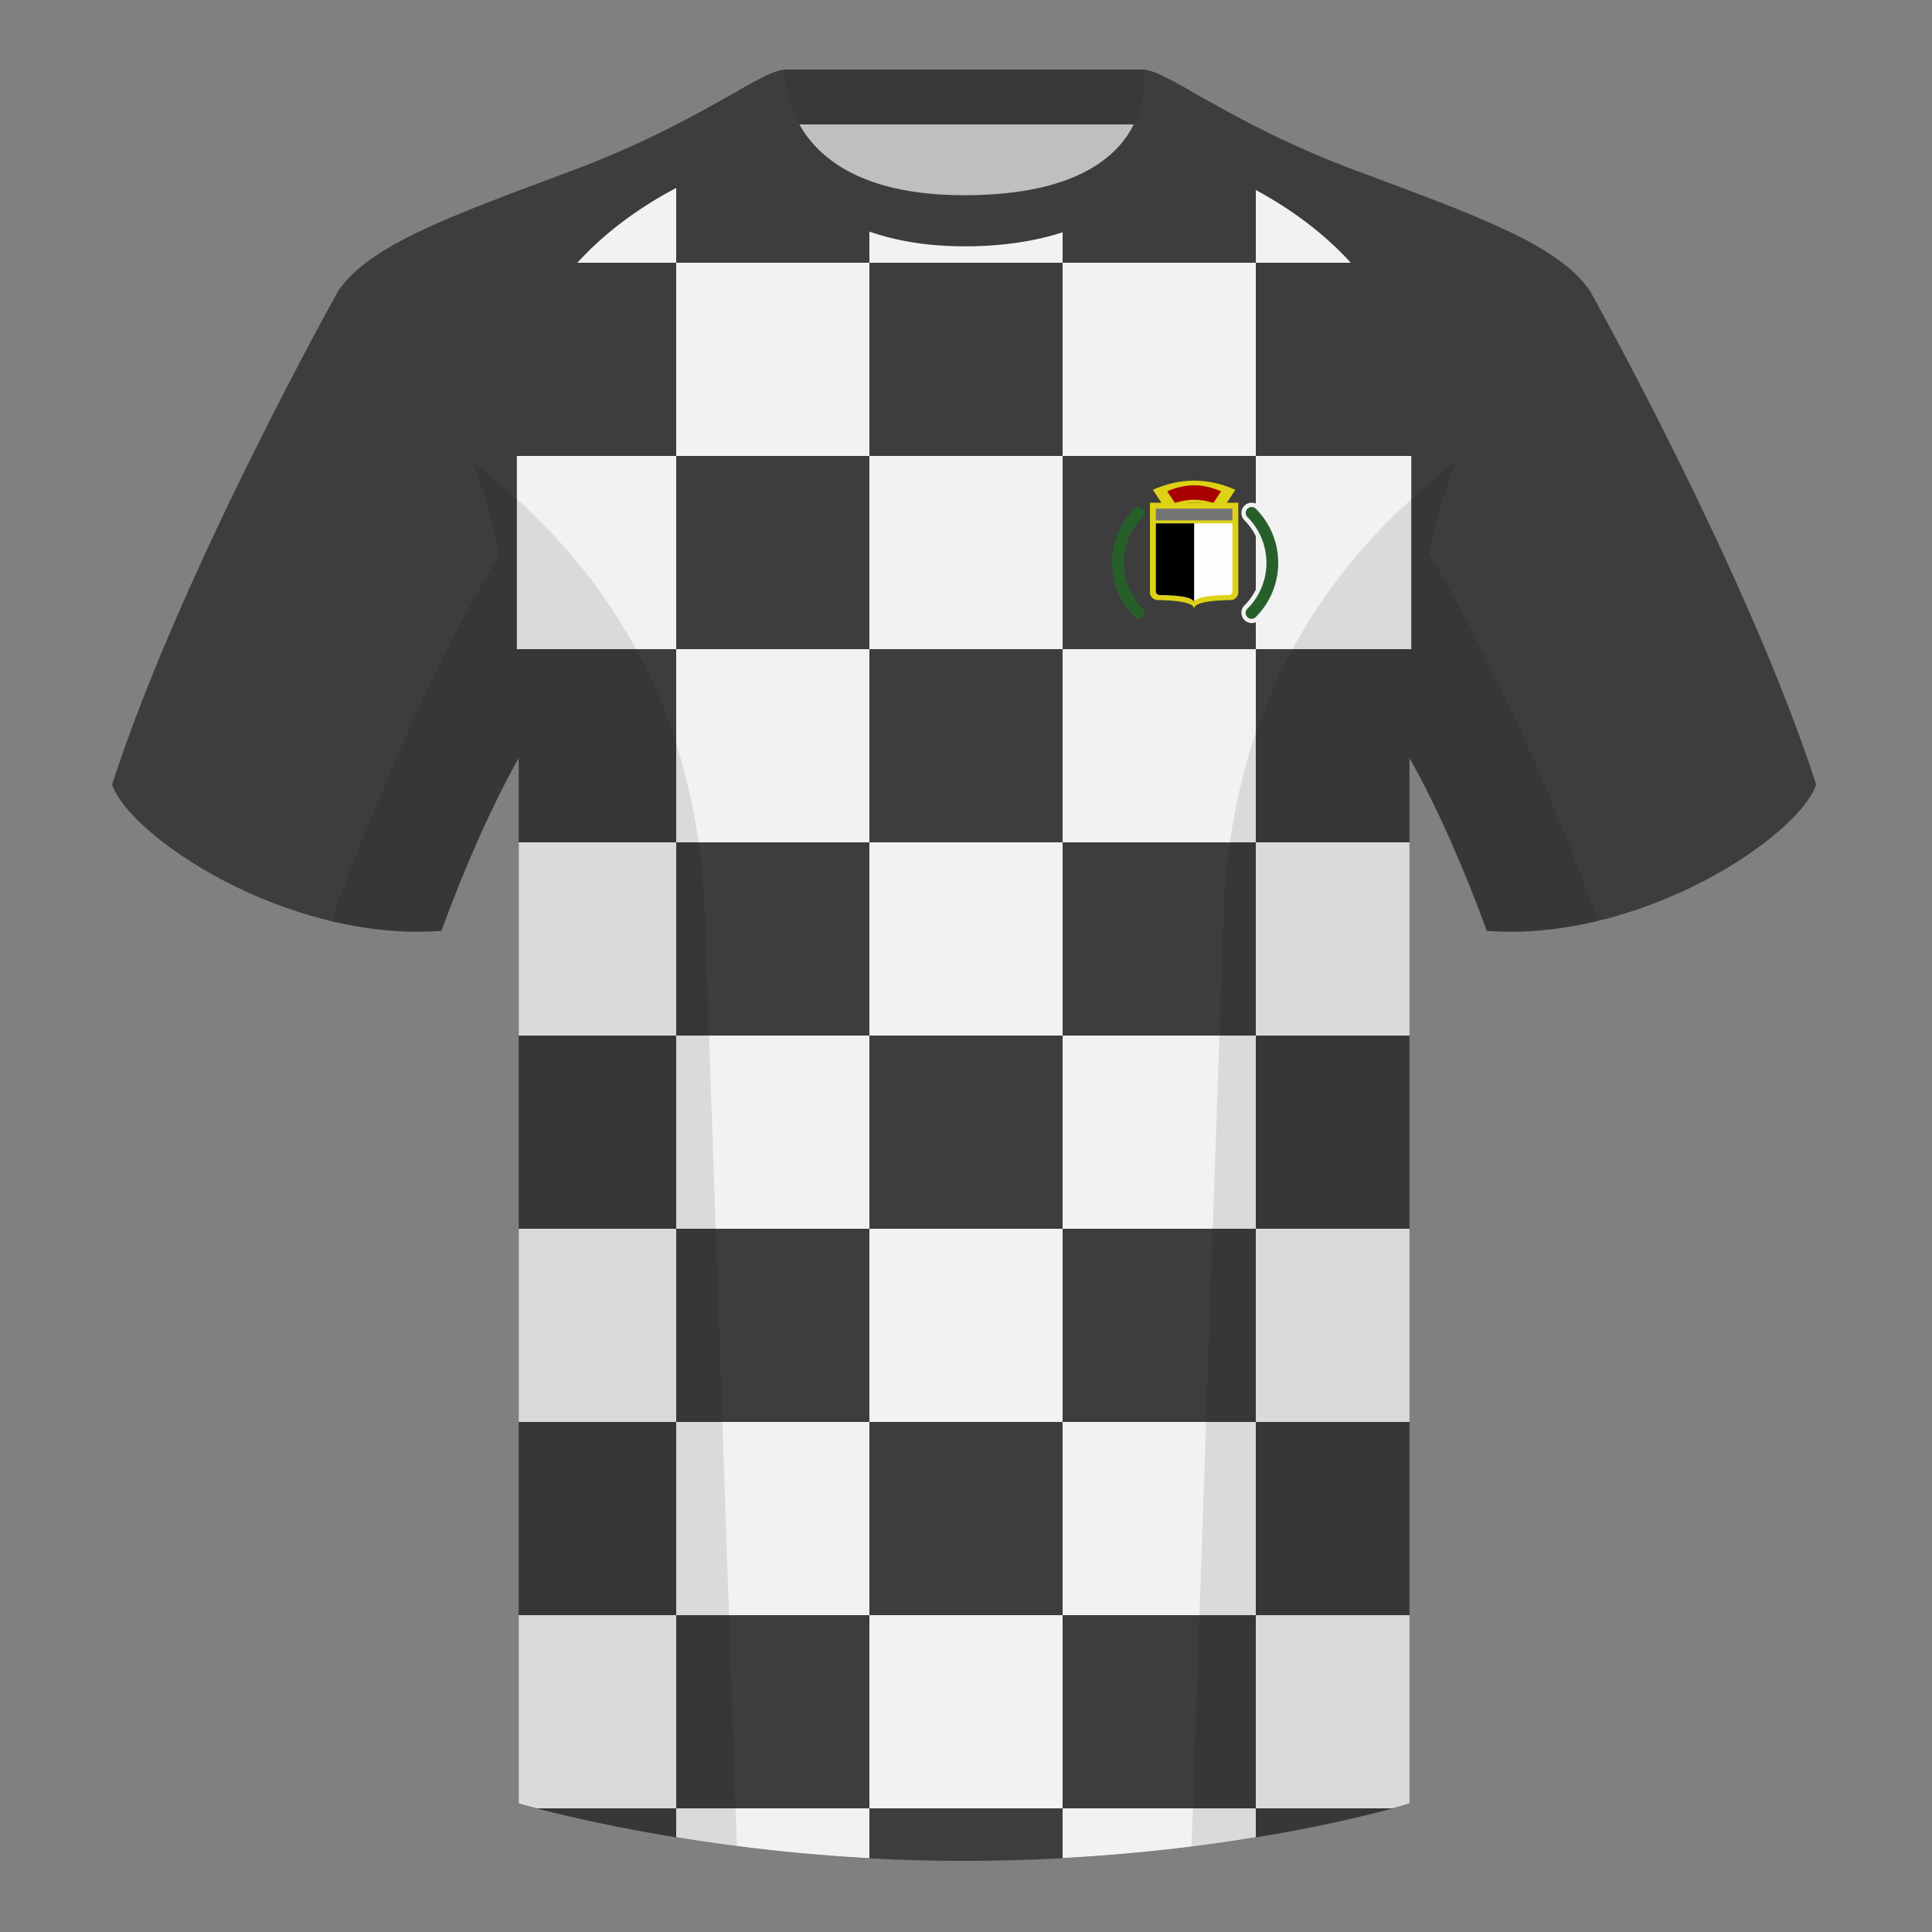 <?xml version="1.0" encoding="UTF-8"?><svg height="500" viewBox="0 0 500 500" width="500" xmlns="http://www.w3.org/2000/svg"><rect x="0" y="0" width="500" height="500" fill="#808080" stroke="none"/><g fill="none" fill-rule="evenodd"><path d="M0 0h500v500H0z"/><path d="M203.006 109.193h93.643V21.898h-93.643z" fill="#bfbfbf"/><path d="M202.867 32.198h93.458v-14.2h-93.458z" fill="#393939"/><g fill="#3d3d3d"><path d="M87.55 75.26s-40.762 72.8-58.547 127.77c4.445 13.375 45.208 40.86 85.232 37.885 13.34-36.4 24.46-52 24.46-52S141.658 93.83 87.55 75.26M411.476 75.26s40.762 72.8 58.547 127.77c-4.445 13.375-45.208 40.86-85.232 37.885-13.34-36.4-24.46-52-24.46-52S357.368 93.83 411.476 75.26"/><path d="M249.514 57.706c-50.082 0-47.798-39.47-48.742-39.14-7.516 2.618-24.133 14.936-52.439 25.495-31.873 11.885-52.626 19.315-60.782 31.2 11.114 8.915 46.694 28.97 46.694 120.345v271.14S183.903 481.6 249.13 481.6c68.929 0 115.648-14.855 115.648-14.855v-271.14c0-91.375 35.58-111.43 46.7-120.345-8.157-11.885-28.91-19.315-60.783-31.2-28.36-10.577-44.982-22.92-52.478-25.511-.927-.318 4.177 39.156-48.703 39.156z"/></g><path d="M175 48.64v19.358h50V53.447c6.32 2.595 14.335 4.225 24.514 4.225 10.688 0 19.007-1.612 25.486-4.183v14.509h50V49.172c9.942 5.385 18.189 11.784 24.574 18.828H325v49.998h-50V68h-50v49.998h-50V68h-25.571c6.597-7.278 15.183-13.867 25.571-19.36zm50 432.264a472.324 472.324 0 0 1-50-5.43v-7.476h50zm100-5.412c-13.775 2.254-30.68 4.337-50 5.379v-12.873h50zm-190.755-57.494H175v50h-36.07c-3.056-.798-4.685-1.286-4.685-1.286zm230.533 0v48.715s-1.532.487-4.452 1.285H325v-50zm-230.533-100H175v50h-40.755zm230.533 0v50H325v-50zm-230.533-100H175v50h-40.755zm230.533 0v50H325v-50zm-231.015-100H175v50h-41.237zm231.476 0v50H325v-50zM225 417.998h50v50h-50zm-50-50h50v50h-50zm100 0h50v50h-50zm-50-50h50v50h-50zm-50-50h50v50h-50zm100 0h50v50h-50zm-50-50h50v50h-50zm-50-50h50v50h-50zm100 0h50v50h-50zm-50-50h50v50h-50z" fill="#f2f2f2"/><path d="M249.576 63.752c51.479 0 58.279-35.895 58.279-40.38-5.772-3.24-9.728-5.345-12.008-5.345 0 0 5.881 32.495-46.335 32.495-48.52 0-46.336-32.495-46.336-32.495-2.28 0-6.235 2.105-12.002 5.345 0 0 7.368 40.38 58.402 40.38" fill="#3d3d3d"/><path d="M298.365 126.751c3.559-1.576 7.117-2.364 10.675-2.364s7.117.788 10.675 2.364l-3.05 4.647c-2.54-.87-5.081-1.304-7.623-1.304s-5.084.435-7.627 1.304z" fill="#ded215"/><path d="M302.074 127.148c2.322-1.028 4.644-1.543 6.966-1.543s4.644.515 6.966 1.543l-1.99 3.032c-1.658-.567-3.316-.85-4.975-.85s-3.317.283-4.976.85z" fill="#a80000"/><path d="M297.603 130.106h22.875v23.182a2 2 0 0 1-1.96 2c-6.319.124-9.478.88-9.478 2.268 0-1.388-3.159-2.144-9.477-2.269a2 2 0 0 1-1.96-2z" fill="#ded215"/><path d="M299.128 135.444h19.825v17.56a1 1 0 0 1-.989 1c-5.95.065-8.924.741-8.924 2.027 0-1.286-2.974-1.962-8.923-2.028a1 1 0 0 1-.99-1z" fill="#fefefe"/><path d="M299.128 135.444h9.912v20.587c0-1.286-2.974-1.962-8.923-2.028a1 1 0 0 1-.99-1z" fill="#000"/><path d="M299.128 131.631h19.825v3.05h-19.825z" fill="#757575"/><path d="M325.8 160.5a2.669 2.669 0 0 1-3.773-3.775c6.104-6.104 6.104-16.001 0-22.106a2.669 2.669 0 0 1 3.774-3.774c8.189 8.189 8.189 21.465 0 29.654z" fill="#f2f2f2" fill-rule="nonzero"/><path d="M293.614 131.654a1.525 1.525 0 0 1 2.156 2.156c-6.55 6.551-6.55 17.173 0 23.724a1.525 1.525 0 0 1-2.156 2.156c-7.742-7.742-7.742-20.294 0-28.036zm31.378 28.036a1.525 1.525 0 1 1-2.157-2.156c6.552-6.551 6.552-17.173 0-23.724a1.525 1.525 0 0 1 2.157-2.156c7.742 7.742 7.742 20.294 0 28.036z" fill="#265f2a" fill-rule="nonzero"/><path d="M413.584 238.323c-9.287 2.238-19.064 3.316-28.798 2.592-8.197-22.369-15.557-36.883-20.012-44.748v270.577s-21.102 6.71-55.867 11.11l-.544-.059c1.881-54.795 5.722-166.47 8.277-240.705 2.055-59.755 31.084-95.29 60.099-117.44-2.676 6.78-5.072 14.606-7 23.667 7.354 11.852 24.436 42.069 43.831 94.964l.014.042zM190.717 477.795c-34.248-4.401-56.477-11.05-56.477-11.05V196.171c-4.456 7.867-11.813 22.38-20.01 44.743-9.632.716-19.308-.332-28.51-2.523.005-.033.012-.065.02-.097 19.377-52.848 36.305-83.066 43.61-94.944-1.93-9.075-4.328-16.912-7.007-23.701 29.015 22.15 58.044 57.685 60.1 117.44 2.554 74.235 6.395 185.91 8.276 240.705z" fill="#000" fill-opacity=".1"/></g></svg>